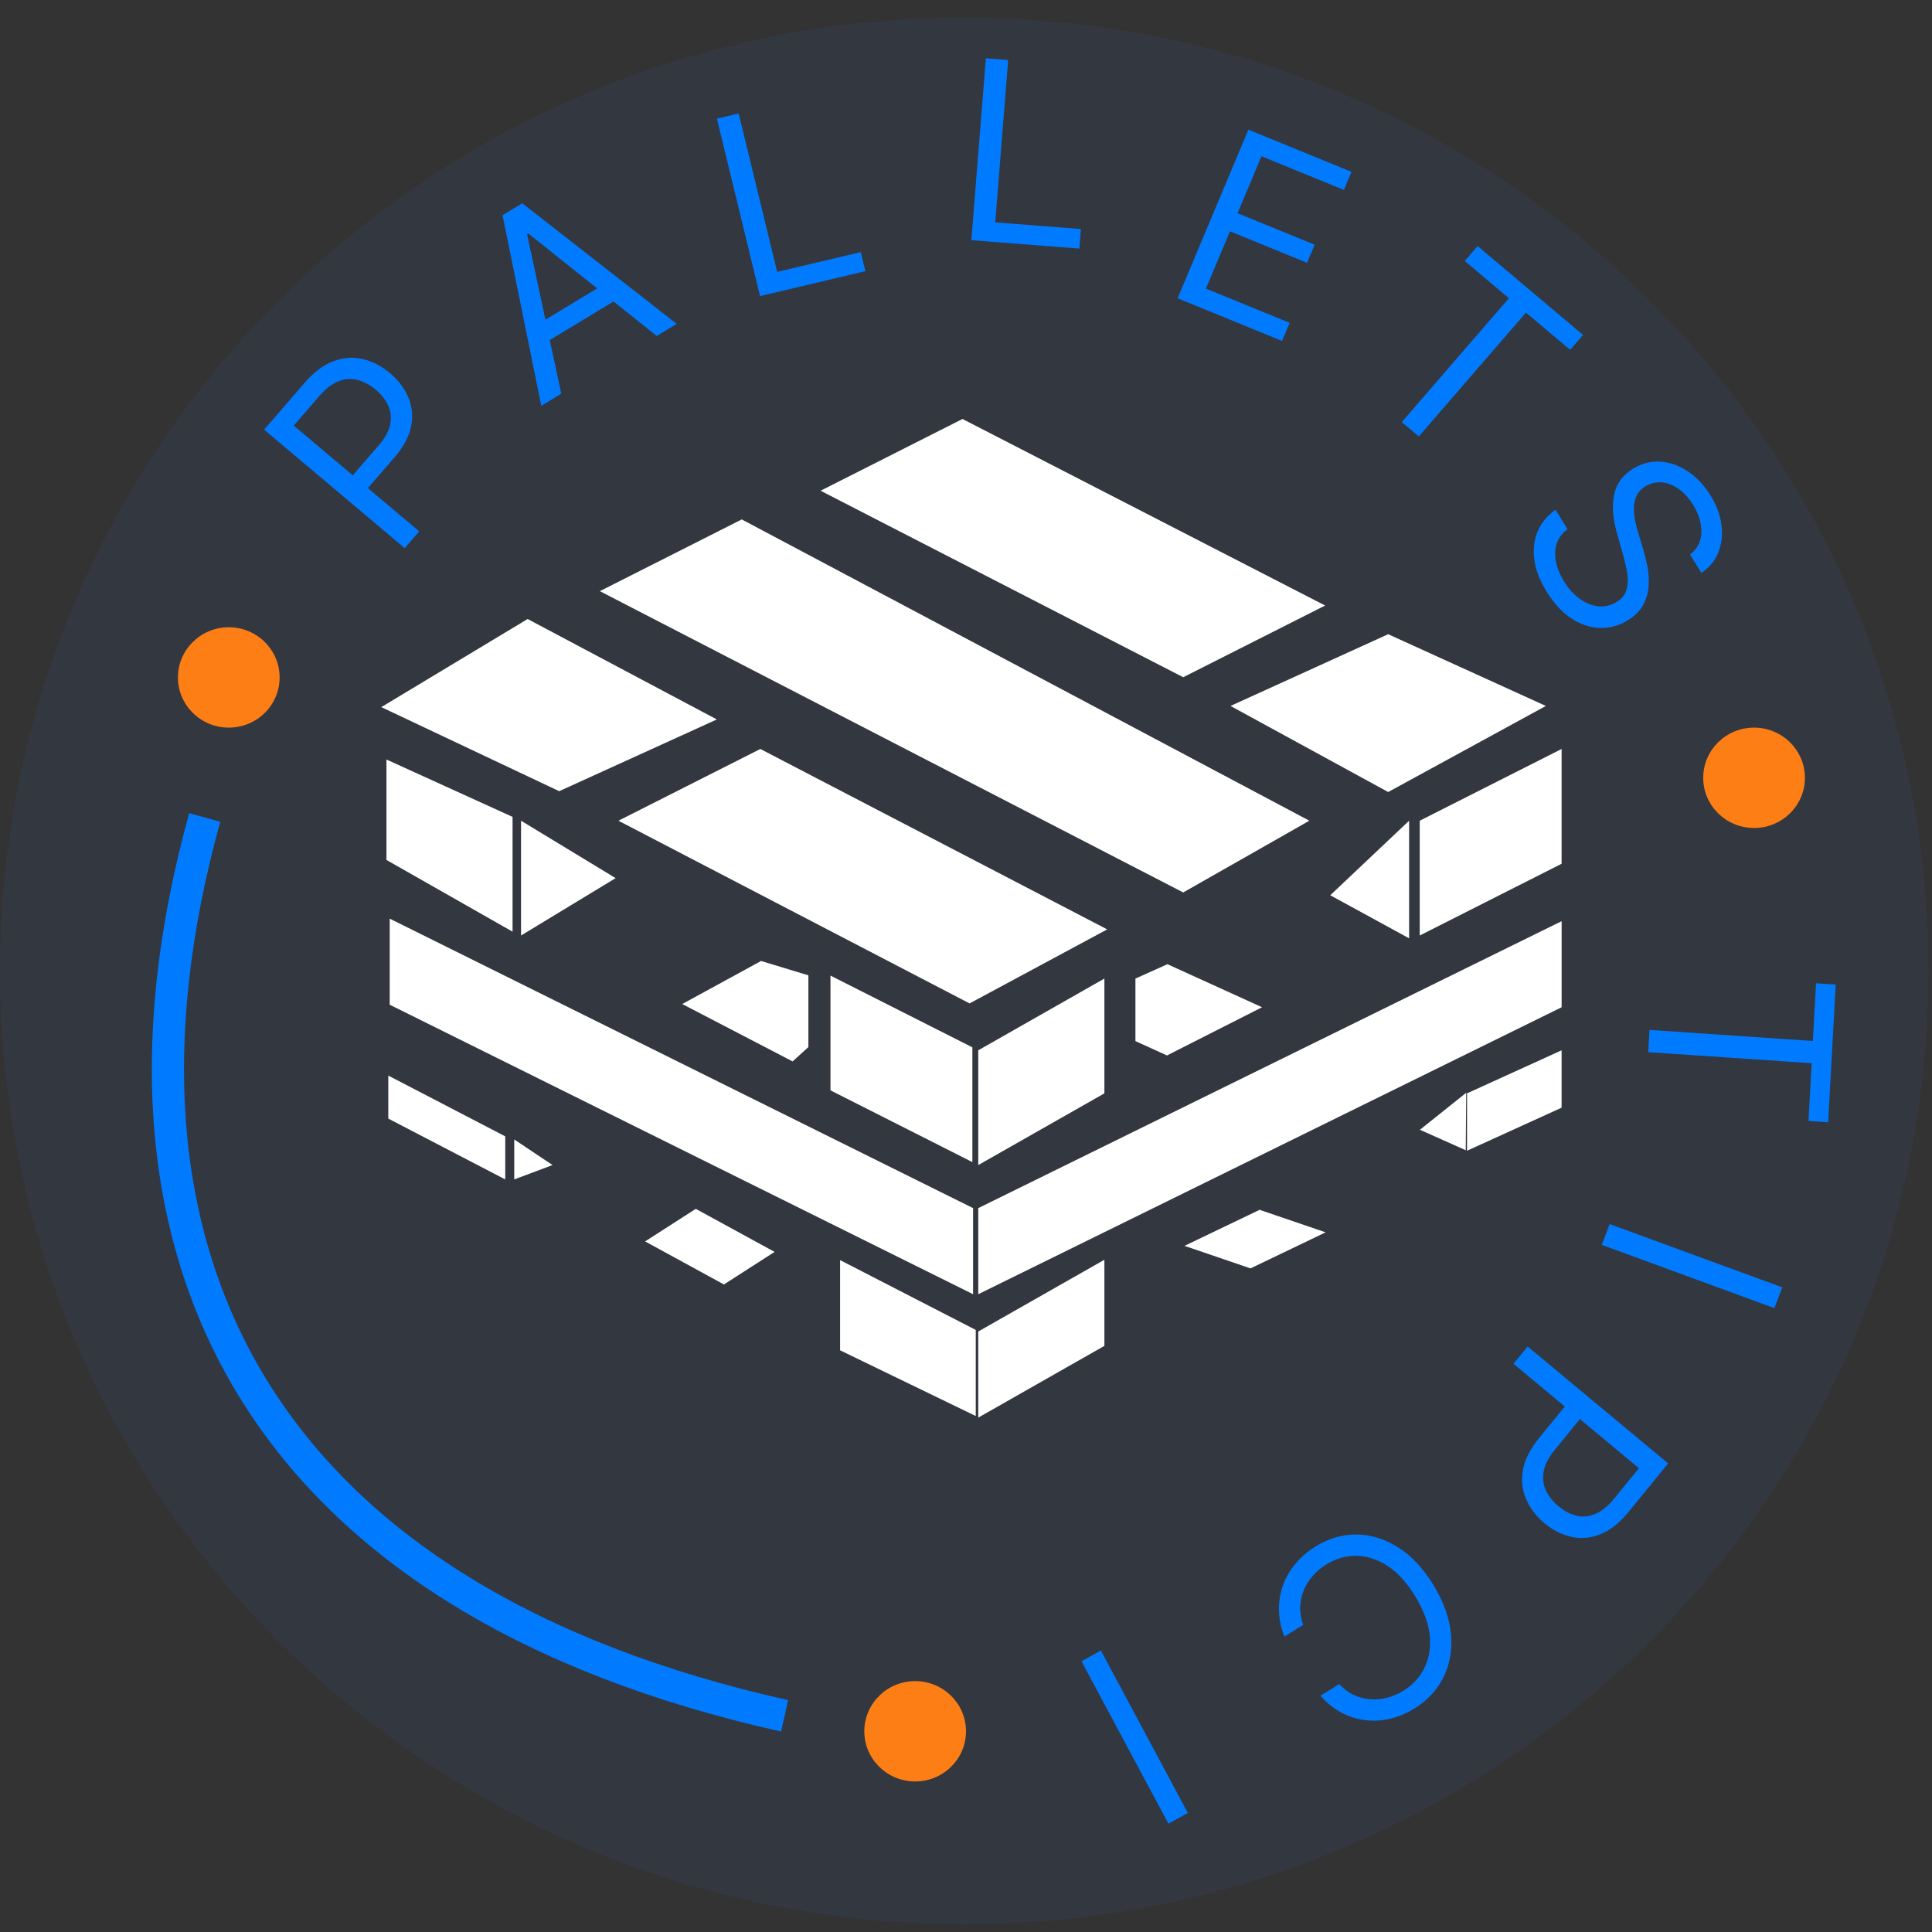 <svg width="60" height="60" viewBox="0 0 60 60" fill="none" xmlns="http://www.w3.org/2000/svg">
<rect x="0" y="0" width="60" height="60" fill="#333333" stroke="none"/>
<g clip-path="url(#clip0_31_29)">
<path d="M29.945 59.765C46.484 59.765 59.891 46.508 59.891 30.155C59.891 13.801 46.484 0.544 29.945 0.544C13.407 0.544 0 13.801 0 30.155C0 46.508 13.407 59.765 29.945 59.765Z" fill="#333740"/>
<path d="M12.001 23.587L15.918 25.369V28.934L12.001 26.706V23.587Z" fill="white"/>
<path d="M16.181 25.488L19.119 27.271L16.181 29.053V25.488Z" fill="white"/>
<path d="M16.386 19.224L22.262 22.343L17.366 24.571L11.842 21.96L16.386 19.224Z" fill="white"/>
<path d="M23.613 23.26L34.385 28.863L30.111 31.162L19.206 25.488L23.613 23.26Z" fill="white"/>
<path d="M25.105 30.29V32.518L24.615 32.963L21.187 31.181L23.636 29.844L25.105 30.29Z" fill="white"/>
<path d="M25.791 30.298L30.198 32.526V36.09L25.791 33.862V30.298Z" fill="white"/>
<path d="M30.381 32.618L34.298 30.39V33.955L30.381 36.182V32.618Z" fill="white"/>
<path d="M23.036 16.131L40.663 25.488L36.746 27.716L18.629 18.359L23.036 16.131Z" fill="white"/>
<path d="M29.891 13.012L41.153 18.805L36.746 21.032L25.484 15.24L29.891 13.012Z" fill="white"/>
<path d="M43.111 19.696L48.008 21.924L43.111 24.597L38.215 21.924L43.111 19.696Z" fill="white"/>
<path d="M44.091 25.488L48.497 23.26V26.825L44.091 29.053V25.488Z" fill="white"/>
<path d="M43.761 25.488V29.14L41.312 27.803L43.761 25.488Z" fill="white"/>
<path d="M35.262 30.39L36.256 29.944L39.194 31.281L36.242 32.778L35.262 32.333V30.39Z" fill="white"/>
<path d="M12.103 28.529L30.22 37.519V40.193L12.103 31.202V28.529Z" fill="white"/>
<path d="M30.381 37.519L48.498 28.608V31.281L30.381 40.193V37.519Z" fill="white"/>
<path d="M12.059 33.403L15.691 35.291V36.628L12.059 34.739V33.403Z" fill="white"/>
<path d="M15.97 35.387L17.16 36.182L15.97 36.628V35.387Z" fill="white"/>
<path d="M21.608 37.542L24.056 38.879L22.482 39.89L20.034 38.553L21.608 37.542Z" fill="white"/>
<path d="M26.09 39.134L30.303 41.302V43.976L26.09 41.935V39.134Z" fill="white"/>
<path d="M30.381 41.351L34.298 39.123V41.797L30.381 44.025V41.351Z" fill="white"/>
<path d="M36.786 38.691L39.118 37.572L41.168 38.271L38.836 39.391L36.786 38.691Z" fill="white"/>
<path d="M45.534 33.937L45.52 35.721L44.097 35.086L45.534 33.937Z" fill="white"/>
<path d="M45.56 33.955L48.497 32.618V34.4L45.56 35.737V33.955Z" fill="white"/>
<path d="M55.105 40.625L49.744 38.66L49.989 38.015L55.351 39.98L55.105 40.625Z" fill="#007BFF"/>
<path d="M47.442 41.816L51.806 45.448L50.581 46.948C50.297 47.296 50.003 47.529 49.699 47.648C49.395 47.768 49.095 47.795 48.799 47.728C48.502 47.662 48.226 47.521 47.969 47.307C47.712 47.093 47.521 46.845 47.398 46.563C47.274 46.283 47.24 45.98 47.295 45.655C47.352 45.331 47.522 44.996 47.804 44.651L48.682 43.576L49.151 43.966L48.287 45.024C48.092 45.262 47.977 45.487 47.939 45.699C47.902 45.911 47.926 46.107 48.011 46.287C48.096 46.469 48.226 46.633 48.401 46.778C48.575 46.924 48.759 47.021 48.951 47.069C49.142 47.118 49.336 47.103 49.533 47.022C49.732 46.942 49.93 46.782 50.127 46.541L50.898 45.596L47.003 42.354L47.442 41.816Z" fill="#007BFF"/>
<path d="M36.287 56.636L33.586 51.592L34.19 51.26L36.89 56.303L36.287 56.636Z" fill="#007BFF"/>
<path d="M41.007 52.661L41.591 52.301C41.73 52.45 41.881 52.563 42.047 52.639C42.21 52.716 42.38 52.76 42.556 52.772C42.731 52.787 42.906 52.771 43.081 52.725C43.256 52.678 43.423 52.605 43.584 52.507C43.876 52.326 44.095 52.088 44.241 51.792C44.385 51.496 44.439 51.16 44.401 50.781C44.361 50.404 44.212 50.003 43.954 49.579C43.696 49.155 43.409 48.839 43.093 48.632C42.775 48.427 42.453 48.322 42.126 48.317C41.797 48.313 41.487 48.402 41.195 48.582C41.034 48.681 40.894 48.798 40.773 48.934C40.653 49.07 40.559 49.219 40.492 49.381C40.423 49.546 40.386 49.719 40.38 49.901C40.373 50.085 40.404 50.273 40.472 50.463L39.888 50.824C39.779 50.546 39.723 50.272 39.719 50.003C39.715 49.733 39.757 49.476 39.845 49.23C39.934 48.986 40.065 48.762 40.236 48.558C40.406 48.354 40.613 48.177 40.857 48.027C41.268 47.773 41.697 47.649 42.141 47.656C42.586 47.662 43.015 47.797 43.428 48.06C43.841 48.323 44.205 48.713 44.52 49.23C44.834 49.747 45.014 50.25 45.06 50.74C45.105 51.23 45.03 51.676 44.834 52.078C44.637 52.48 44.333 52.808 43.922 53.062C43.678 53.212 43.428 53.317 43.17 53.377C42.911 53.438 42.653 53.453 42.396 53.42C42.14 53.39 41.893 53.312 41.656 53.185C41.421 53.061 41.204 52.886 41.007 52.661Z" fill="#007BFF"/>
<path d="M12.568 17.023L8.202 13.343L9.462 11.887C9.754 11.549 10.055 11.325 10.365 11.214C10.674 11.101 10.978 11.081 11.277 11.153C11.575 11.226 11.853 11.37 12.111 11.587C12.368 11.804 12.557 12.053 12.677 12.334C12.799 12.614 12.829 12.914 12.769 13.234C12.707 13.552 12.531 13.88 12.241 14.215L11.338 15.258L10.868 14.863L11.757 13.836C11.957 13.605 12.078 13.385 12.118 13.176C12.158 12.968 12.137 12.774 12.054 12.594C11.97 12.412 11.841 12.248 11.666 12.1C11.492 11.953 11.307 11.854 11.114 11.802C10.921 11.749 10.724 11.76 10.524 11.836C10.322 11.911 10.119 12.065 9.916 12.299L9.123 13.217L13.019 16.502L12.568 17.023Z" fill="#007BFF"/>
<path d="M17.431 12.227L16.81 12.602L15.607 6.683L16.219 6.313L21.017 10.058L20.395 10.434L16.407 7.251L16.369 7.274L17.431 12.227ZM16.489 10.2L18.994 8.685L19.316 9.204L16.811 10.719L16.489 10.2Z" fill="#007BFF"/>
<path d="M23.604 9.196L22.264 3.685L22.94 3.525L24.136 8.444L26.732 7.829L26.875 8.421L23.604 9.196Z" fill="#007BFF"/>
<path d="M30.166 7.459L30.617 1.81L31.31 1.864L30.908 6.906L33.569 7.113L33.52 7.72L30.166 7.459Z" fill="#007BFF"/>
<path d="M36.572 9.263L38.77 4.027L41.971 5.336L41.735 5.898L39.176 4.852L38.433 6.621L40.827 7.599L40.591 8.162L38.197 7.183L37.451 8.963L40.051 10.026L39.815 10.588L36.572 9.263Z" fill="#007BFF"/>
<path d="M45.488 8.105L45.889 7.642L49.163 10.402L48.763 10.865L47.39 9.708L44.062 13.554L43.533 13.109L46.861 9.262L45.488 8.105Z" fill="#007BFF"/>
<path d="M52.487 17.224C52.712 17.049 52.829 16.821 52.837 16.538C52.846 16.256 52.76 15.969 52.578 15.676C52.446 15.462 52.294 15.296 52.124 15.178C51.956 15.062 51.782 14.996 51.604 14.98C51.426 14.966 51.26 15.007 51.103 15.101C50.973 15.18 50.88 15.279 50.824 15.397C50.77 15.516 50.743 15.643 50.741 15.778C50.741 15.912 50.754 16.045 50.781 16.176C50.809 16.306 50.839 16.423 50.871 16.527L51.042 17.099C51.086 17.245 51.127 17.413 51.164 17.603C51.201 17.794 51.213 17.991 51.199 18.195C51.188 18.398 51.132 18.595 51.032 18.783C50.931 18.971 50.767 19.134 50.537 19.273C50.273 19.433 49.991 19.509 49.693 19.502C49.395 19.496 49.102 19.4 48.814 19.215C48.527 19.032 48.269 18.754 48.038 18.383C47.823 18.037 47.694 17.703 47.65 17.382C47.607 17.062 47.641 16.768 47.754 16.501C47.867 16.235 48.052 16.012 48.308 15.831L48.683 16.435C48.508 16.563 48.393 16.717 48.339 16.897C48.286 17.078 48.282 17.269 48.326 17.469C48.372 17.671 48.454 17.867 48.574 18.059C48.712 18.283 48.873 18.461 49.057 18.595C49.242 18.727 49.433 18.805 49.63 18.829C49.828 18.852 50.017 18.809 50.195 18.701C50.358 18.603 50.462 18.478 50.508 18.327C50.555 18.175 50.565 18.007 50.537 17.823C50.51 17.638 50.468 17.446 50.41 17.247L50.213 16.548C50.089 16.104 50.06 15.711 50.127 15.367C50.195 15.024 50.393 14.752 50.723 14.552C50.997 14.386 51.282 14.315 51.577 14.338C51.874 14.361 52.156 14.463 52.424 14.643C52.694 14.824 52.925 15.069 53.116 15.377C53.309 15.688 53.425 15.999 53.462 16.31C53.501 16.62 53.467 16.904 53.36 17.163C53.255 17.424 53.081 17.633 52.839 17.79L52.487 17.224Z" fill="#007BFF"/>
<path d="M7.105 22.597C7.977 22.597 8.684 21.9 8.684 21.039C8.684 20.178 7.977 19.48 7.105 19.48C6.233 19.48 5.526 20.178 5.526 21.039C5.526 21.9 6.233 22.597 7.105 22.597Z" fill="#FD7E14"/>
<path d="M28.421 55.325C29.293 55.325 30 54.627 30 53.766C30 52.906 29.293 52.208 28.421 52.208C27.549 52.208 26.842 52.906 26.842 53.766C26.842 54.627 27.549 55.325 28.421 55.325Z" fill="#FD7E14"/>
<path d="M54.474 25.714C55.346 25.714 56.053 25.017 56.053 24.156C56.053 23.295 55.346 22.597 54.474 22.597C53.602 22.597 52.895 23.295 52.895 24.156C52.895 25.017 53.602 25.714 54.474 25.714Z" fill="#FD7E14"/>
<path d="M56.398 30.536L57.009 30.577L56.775 34.854L56.164 34.812L56.263 33.019L51.188 32.676L51.225 31.985L56.3 32.329L56.398 30.536Z" fill="#007BFF"/>
<path d="M24.367 53.287C8.451 49.731 2.483 39.385 6.358 25.388" stroke="#007BFF"/>
</g>
<defs>
<clipPath id="clip0_31_29">
<rect width="60" height="60" fill="white"/>
</clipPath>
</defs>
</svg>
